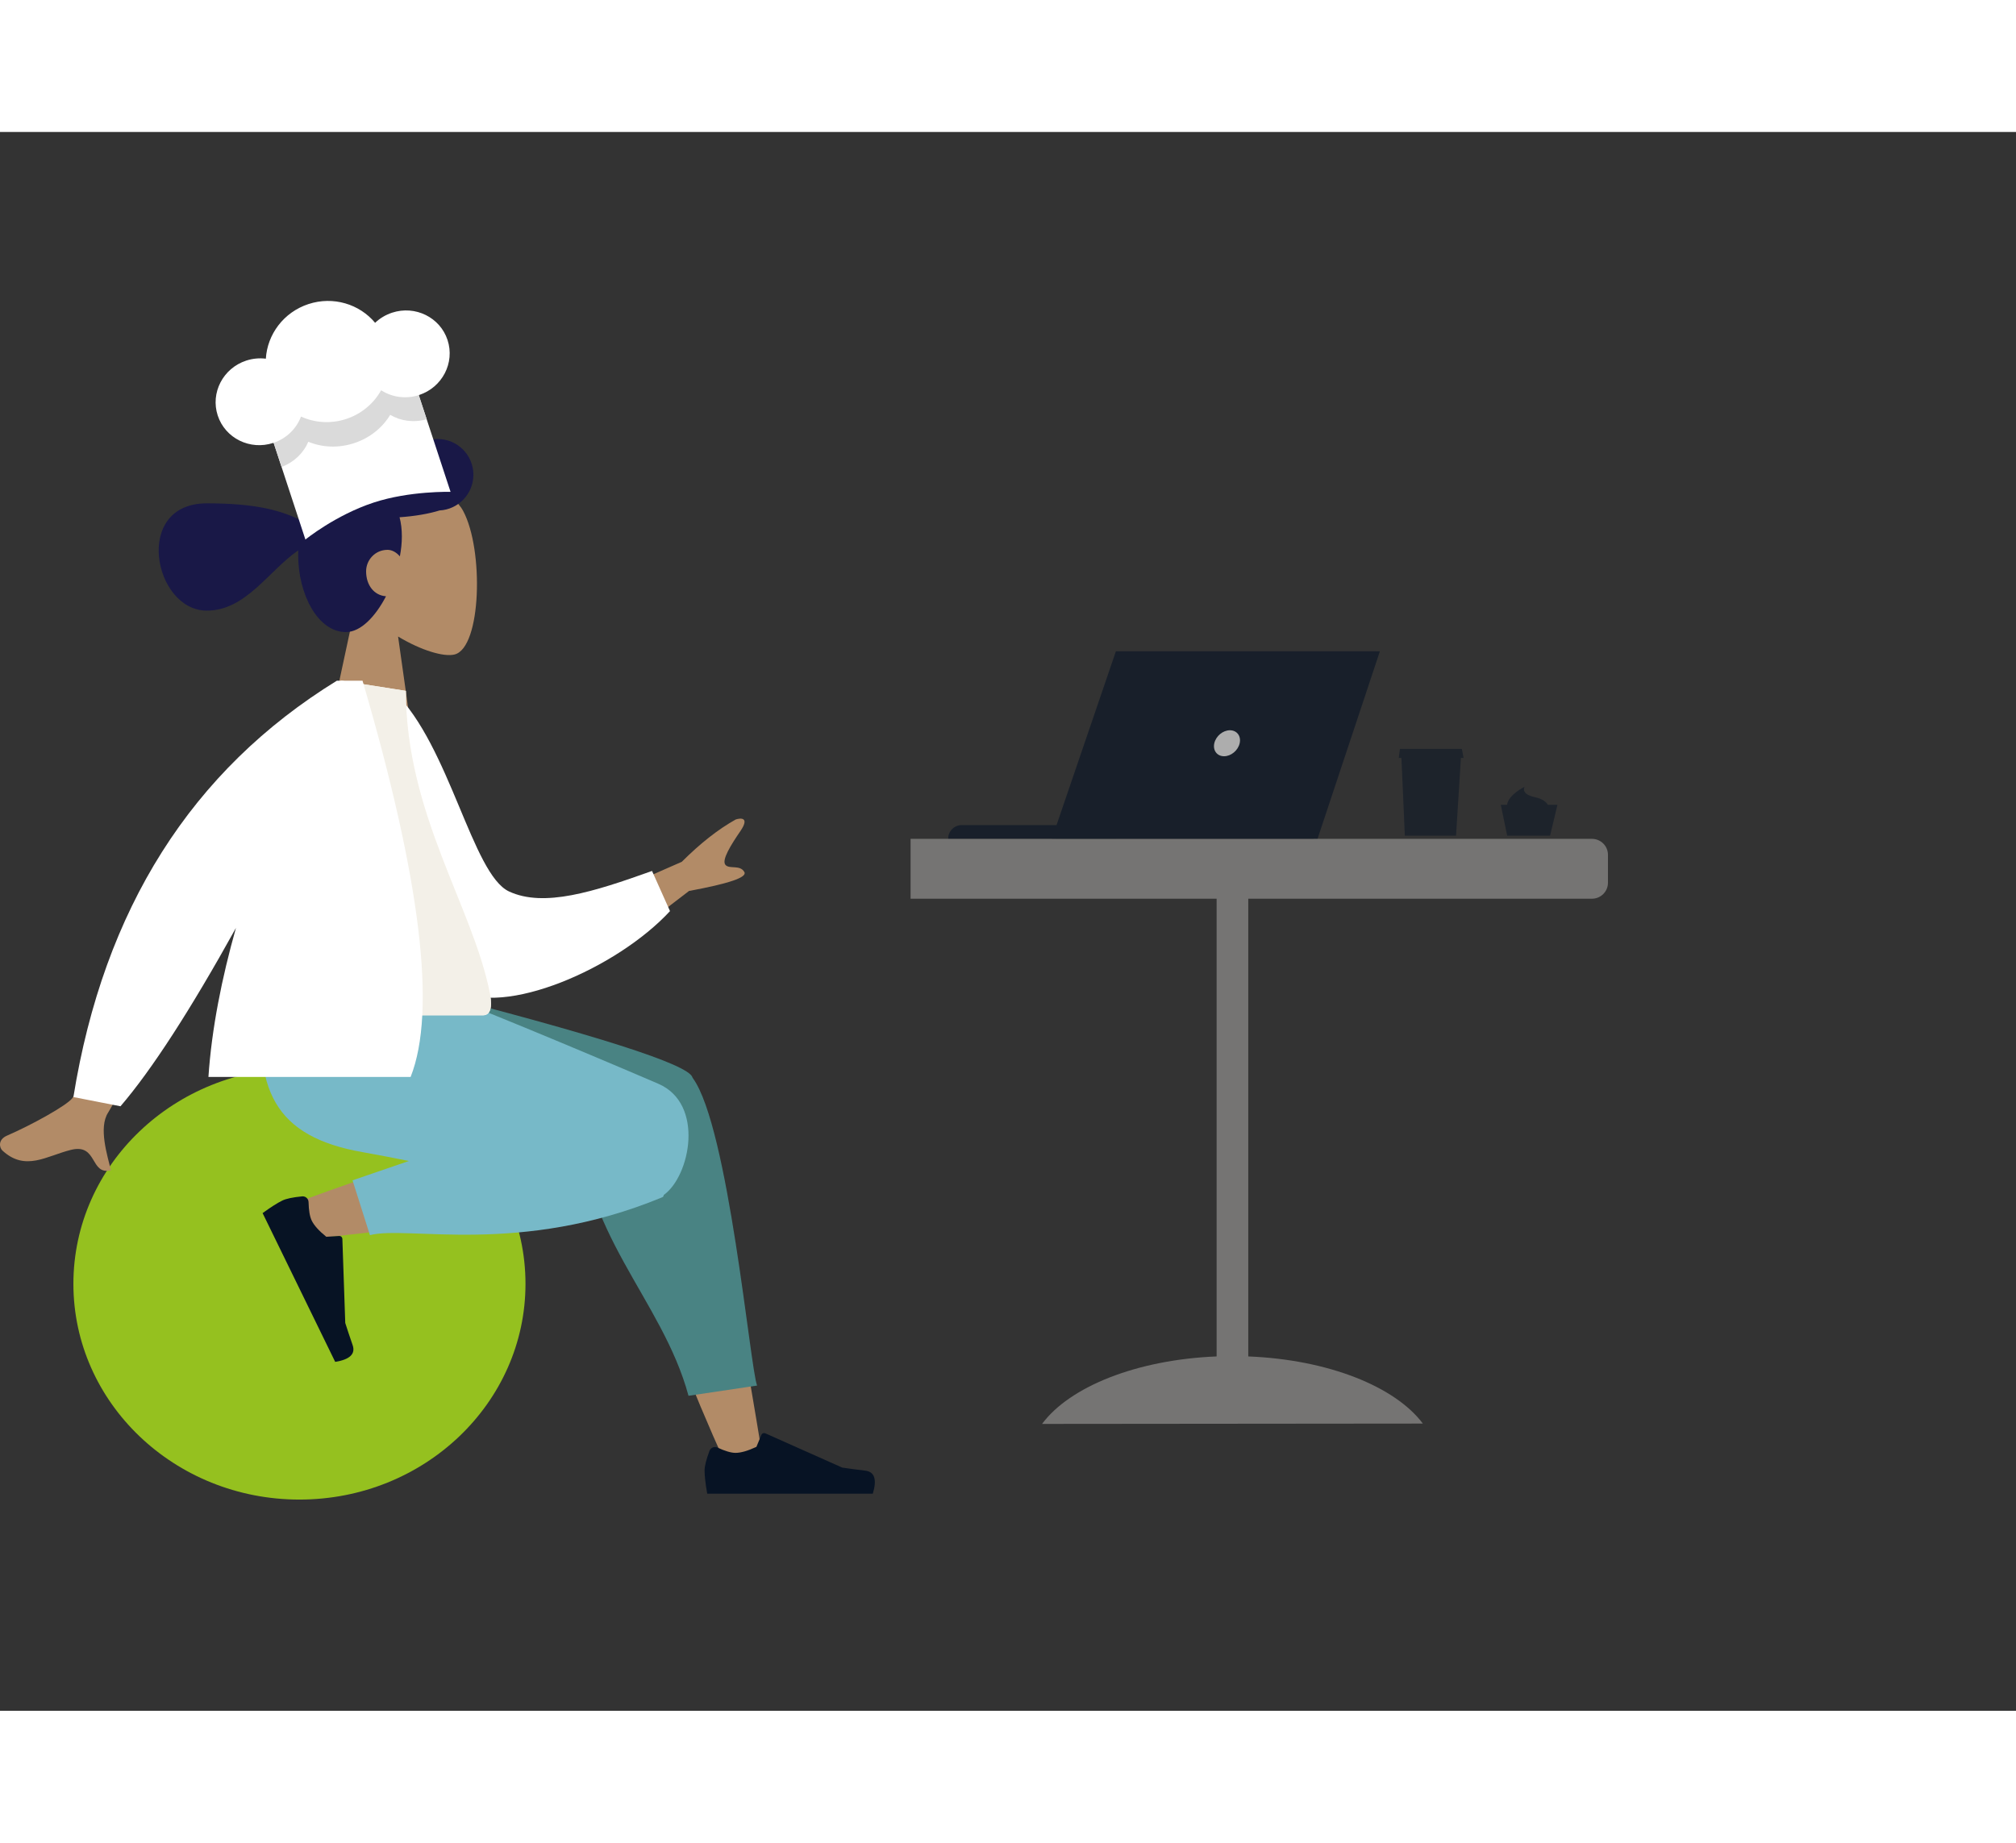 <svg width="70" height="64" viewBox="50 30 120 94" fill="none" xmlns="http://www.w3.org/2000/svg">
  <rect x="50" y="30" width="120" height="94" fill="#333333" stroke="none"/>
  <g>
    <g clip-path="url(#clip0_2726_3188)">
      <path d="M101.961 72.086H144.76C145.283 72.086 145.711 72.511 145.711 73.031V74.705C145.711 75.224 145.283 75.65 144.76 75.65H124.302V102.902C129.053 103.09 133.041 104.692 134.693 106.899L112.027 106.92C113.667 104.705 117.659 103.093 122.418 102.902V75.65H101.961C101.438 75.65 101.009 75.224 101.009 74.705V73.031C101.009 72.511 101.437 72.086 101.961 72.086Z" fill="#757473" />
      <g opacity="0.5">
        <path d="M133.359 66.498H136.971L137.119 67.269H136.96L136.888 68.411L136.739 70.797L136.669 71.896H133.62L133.573 70.797L133.468 68.411L133.418 67.269H133.258L133.359 66.498Z" fill="#071324" />
        <path d="M140.748 68.986C140.748 68.986 140.487 69.418 141.358 69.603C141.825 69.702 142.037 69.896 142.136 70.058H142.706L142.268 71.895H139.713L139.332 70.058H139.706C139.784 69.454 140.748 68.986 140.748 68.986Z" fill="#071324" />
      </g>
    </g>
    <g clip-path="url(#clip1_2726_3188)">
      <g opacity="0.6">
        <path d="M116.453 72.086H106.436C106.436 71.634 106.794 71.267 107.235 71.267H116.453V72.086Z" fill="#071324" />
        <path d="M116.424 60.91H131.912L128.197 72.086H112.609L116.424 60.91Z" fill="#071324" />
        <path d="M132.14 60.91L128.425 72.086H112.837L116.653 60.91H132.14Z" fill="#071324" />
        <path d="M123.79 66.394C123.694 66.822 123.278 67.168 122.861 67.168C122.444 67.168 122.184 66.822 122.28 66.394C122.377 65.967 122.792 65.621 123.209 65.621C123.626 65.621 123.887 65.968 123.79 66.394Z" fill="white" />
      </g>
    </g>
    <g>
      <path d="M67.824 111.424C75.255 111.424 81.279 105.673 81.279 98.58C81.279 91.487 75.255 85.736 67.824 85.736C60.393 85.736 54.369 91.487 54.369 98.58C54.369 105.673 60.393 111.424 67.824 111.424Z" fill="#95C11F" />
      <path fill-rule="evenodd" clip-rule="evenodd" d="M93.251 109.442C91.012 104.487 89.392 100.172 88.743 97.895C87.63 93.997 86.783 90.567 86.569 89.286C86.059 86.231 90.494 86.053 91.08 87.572C91.968 89.869 93.517 97.418 95.378 108.821L93.251 109.442ZM67.28 93.891C69.334 93.079 76.528 90.537 79.998 89.819C80.995 89.612 81.961 89.42 82.87 89.247C85.57 88.731 86.969 93.603 84.368 93.977C77.891 94.909 68.708 95.872 67.922 95.98C66.821 96.132 65.989 94.401 67.28 93.891Z" fill="#B28B67" />
      <path fill-rule="evenodd" clip-rule="evenodd" d="M84.528 87.906L73.416 82.25V81.018H74.737C85.487 83.757 90.981 85.513 91.217 86.285C91.22 86.293 91.222 86.301 91.224 86.31C91.23 86.317 91.235 86.324 91.24 86.331C93.37 89.261 94.646 103.565 95.065 104.636L90.983 105.245C89.421 99.454 84.425 95.42 84.558 88.485C84.522 88.281 84.513 88.088 84.528 87.906Z" fill="#498383" />
      <path fill-rule="evenodd" clip-rule="evenodd" d="M74.34 91.265C73.323 91.062 72.387 90.88 71.586 90.74C66.411 89.832 64.902 87.062 65.794 81.018H75.329C76.886 81.466 84.98 84.86 89.18 86.665C91.959 87.86 91.083 92.168 89.509 93.289C89.501 93.358 89.472 93.404 89.422 93.425C80.955 96.934 74.256 95.093 72.019 95.681L70.984 92.417L74.34 91.265Z" fill="#77B9C8" />
      <path fill-rule="evenodd" clip-rule="evenodd" d="M67.983 93.372C67.429 93.425 67.035 93.508 66.802 93.622C66.519 93.76 66.128 94.008 65.631 94.368C65.791 94.697 67.231 97.649 69.952 103.226C70.825 103.085 71.171 102.752 70.99 102.227C70.808 101.701 70.662 101.262 70.551 100.91L70.379 95.898C70.375 95.801 70.294 95.726 70.198 95.729C70.196 95.729 70.195 95.729 70.193 95.729L69.422 95.778C68.984 95.423 68.695 95.102 68.555 94.815C68.441 94.582 68.378 94.214 68.366 93.711L68.366 93.711C68.361 93.518 68.201 93.366 68.008 93.37C68 93.37 67.992 93.371 67.983 93.372Z" fill="#071324" />
      <path fill-rule="evenodd" clip-rule="evenodd" d="M92.232 108.524C92.036 109.045 91.939 109.436 91.939 109.695C91.939 110.01 91.991 110.47 92.096 111.075C92.462 111.075 95.747 111.075 101.952 111.075C102.208 110.228 102.06 109.771 101.508 109.703C100.957 109.636 100.498 109.575 100.133 109.52L95.552 107.478C95.464 107.439 95.361 107.478 95.321 107.567C95.321 107.568 95.32 107.57 95.32 107.571L95.025 108.285C94.514 108.524 94.099 108.643 93.78 108.643C93.52 108.643 93.162 108.538 92.705 108.328L92.705 108.328C92.529 108.248 92.322 108.325 92.241 108.501C92.238 108.508 92.235 108.516 92.232 108.524Z" fill="#071324" />
      <path fill-rule="evenodd" clip-rule="evenodd" d="M71.21 57.964C70.229 56.812 69.565 55.401 69.676 53.82C69.995 49.264 76.337 50.267 77.57 52.566C78.804 54.865 78.657 60.698 77.063 61.108C76.427 61.272 75.073 60.871 73.695 60.04L74.56 66.162H69.451L71.21 57.964Z" fill="#B28B67" />
      <path fill-rule="evenodd" clip-rule="evenodd" d="M72.977 57.643C72.344 58.859 71.467 59.775 70.592 59.775C68.929 59.775 67.747 57.552 67.747 55.162C67.747 55.078 67.749 54.994 67.752 54.912C65.993 56.119 64.638 58.498 62.31 58.498C59.144 58.498 57.887 52.111 62.31 52.111C65.319 52.111 66.799 52.55 68.074 53.199C68.325 52.489 68.709 51.893 69.178 51.477C69.291 51.35 69.464 51.228 69.687 51.116C69.823 51.041 69.965 50.98 70.11 50.935C70.879 50.652 71.993 50.453 73.237 50.409C73.47 50.401 73.698 50.399 73.92 50.402C73.924 49.229 74.876 48.28 76.049 48.28C77.225 48.28 78.178 49.233 78.178 50.408C78.178 51.545 77.287 52.474 76.165 52.534C75.523 52.732 74.698 52.877 73.783 52.939C73.872 53.273 73.92 53.652 73.92 54.081C73.92 54.459 73.879 54.861 73.802 55.268C73.603 55.033 73.338 54.879 73.069 54.879C72.316 54.879 71.792 55.498 71.792 56.156C71.792 56.991 72.274 57.595 72.977 57.643Z" fill="#191847" />
      <path fill-rule="evenodd" clip-rule="evenodd" d="M84.25 76.233L90.582 73.453C91.691 72.347 92.762 71.507 93.795 70.932C94.104 70.834 94.632 70.804 94.069 71.627C93.506 72.449 92.95 73.339 93.175 73.627C93.4 73.916 94.052 73.598 94.309 74.066C94.481 74.379 93.383 74.752 91.014 75.188L86.272 78.823L84.25 76.233ZM58.651 76.999L62.232 77.71C58.631 84.421 56.7 87.978 56.438 88.38C55.85 89.286 56.399 90.947 56.602 91.821C55.331 92.117 55.832 90.204 54.223 90.603C52.755 90.968 51.51 91.904 50.141 90.642C49.972 90.486 49.849 90.001 50.423 89.753C51.853 89.133 53.965 87.972 54.308 87.522C54.775 86.908 56.223 83.4 58.651 76.999Z" fill="#B28B67" />
      <path fill-rule="evenodd" clip-rule="evenodd" d="M71.965 63.602L73.476 63.342C76.767 66.535 78.11 74.205 80.303 75.22C82.377 76.18 85.317 75.251 88.811 73.997L89.881 76.388C86.706 79.823 79.942 82.725 77.201 81.068C72.818 78.419 71.806 68.96 71.965 63.602Z" fill="white" />
      <path fill-rule="evenodd" clip-rule="evenodd" d="M65.378 82.591C71.437 82.591 75.893 82.591 78.748 82.591C79.359 82.591 79.244 81.709 79.155 81.263C78.136 76.126 74.157 70.588 74.157 63.275L70.301 62.67C67.111 67.8 66.008 74.117 65.378 82.591Z" fill="#FFFAF1" />
      <path fill-rule="evenodd" clip-rule="evenodd" d="M65.378 82.591C71.437 82.591 75.893 82.591 78.748 82.591C79.359 82.591 79.244 81.709 79.155 81.263C78.136 76.126 74.157 70.588 74.157 63.275L70.301 62.67C67.111 67.8 66.008 74.117 65.378 82.591Z" fill="#F3F0E8" />
      <path fill-rule="evenodd" clip-rule="evenodd" d="M64.045 77.389C61.319 82.306 59.028 85.845 57.172 88.008L54.369 87.459C56.174 76.263 61.402 68 70.052 62.67H70.748L71.579 62.67C75.041 74.472 75.996 82.335 74.442 86.26H62.407C62.598 83.388 63.208 80.351 64.045 77.389H64.045Z" fill="white" />
    </g>
    <path d="M76.819 51.427C76.819 51.427 74.385 51.359 72.242 52.064C69.97 52.81 68.179 54.266 68.179 54.266L65.814 47.066L74.453 44.228L76.819 51.427Z" fill="white" />
    <path d="M66.759 49.943C67.51 49.662 68.075 49.102 68.352 48.444C69.169 48.782 70.136 48.837 71.08 48.527C72.023 48.217 72.769 47.599 73.227 46.842C73.84 47.208 74.626 47.323 75.398 47.104L74.453 44.228L65.814 47.066L66.759 49.943Z" fill="#DADADA" />
    <path d="M73.337 40.76C72.947 40.889 72.605 41.098 72.328 41.362C71.403 40.251 69.84 39.761 68.359 40.247C66.877 40.734 65.911 42.056 65.824 43.499C65.444 43.451 65.045 43.485 64.655 43.613C63.276 44.066 62.516 45.531 62.961 46.884C63.406 48.237 64.885 48.967 66.265 48.513C67.057 48.253 67.645 47.659 67.917 46.945C68.729 47.313 69.683 47.391 70.606 47.087C71.529 46.784 72.251 46.156 72.687 45.378C73.329 45.791 74.155 45.921 74.947 45.661C76.327 45.206 77.085 43.742 76.64 42.388C76.196 41.036 74.717 40.307 73.337 40.76Z" fill="white" />
  </g>
  <defs>
    <clipPath id="clip0_2726_3188">
      <rect width="44.703" height="40.232" fill="white" transform="matrix(-1 0 0 1 148.904 66.72)" />
    </clipPath>
    <clipPath id="clip1_2726_3188">
      <rect width="25.704" height="11.176" fill="white" transform="translate(106.436 60.91)" />
    </clipPath>
  </defs>
</svg>
